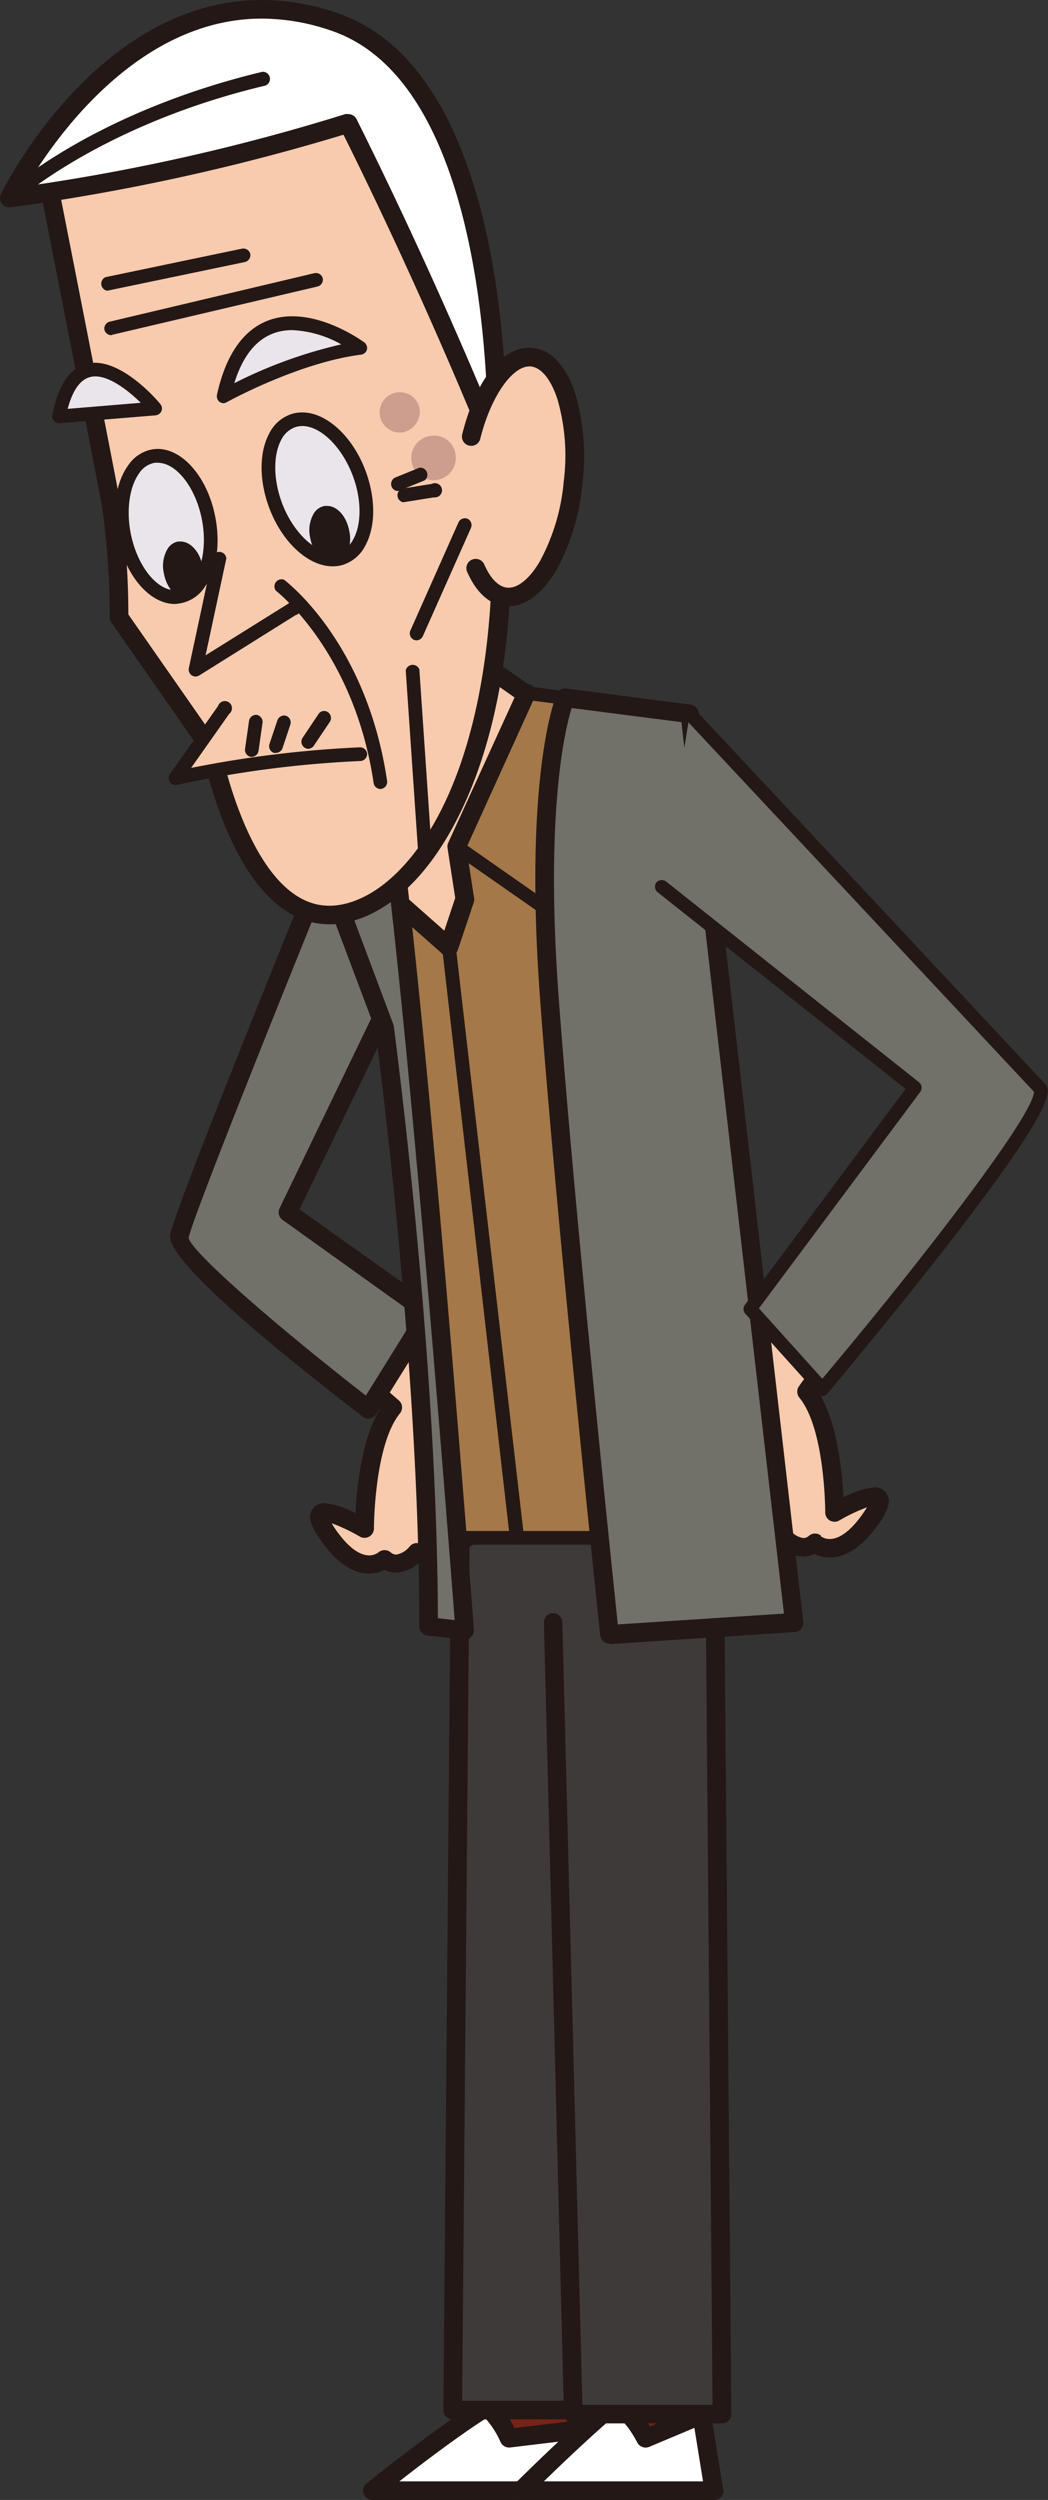 <svg xmlns="http://www.w3.org/2000/svg" viewBox="0 0 146.97 350.55"><rect x="0" y="0" width="146.97" height="350.55" fill="#333333" stroke="none"/><defs><style>.cls-1{fill:#78231a;}.cls-2{fill:#231815;}.cls-3{fill:#fff;}.cls-4{fill:#3e3a39;}.cls-5{fill:#f8caae;}.cls-6{fill:#717069;}.cls-7{fill:#a47848;}.cls-8{fill:#e9e5eb;}.cls-9{fill:#cd9d8d;}</style></defs><g id="レイヤー_2" data-name="レイヤー 2"><g id="レイヤー_1-2" data-name="レイヤー 1"><path class="cls-1" d="M71.38,341.89,82,340.62l-.43-5.49-8.46-.57s-2,1.21-4.84,2.95A11.1,11.1,0,0,1,71.38,341.89Z"/><path class="cls-2" d="M71.38,343.2a1.29,1.29,0,0,1-1.18-.76,10,10,0,0,0-2.75-3.87,1.31,1.31,0,0,1,.09-2.17c2.81-1.74,4.86-3,4.86-3a1.26,1.26,0,0,1,.76-.18l8.45.56a1.31,1.31,0,0,1,1.22,1.2l.44,5.49a1.33,1.33,0,0,1-1.15,1.41l-10.58,1.27Zm-1-5.47a14.54,14.54,0,0,1,1.79,2.75l8.42-1-.25-3.12-6.92-.46Z"/><path class="cls-3" d="M71.38,341.89a11.1,11.1,0,0,0-3.15-4.38c-6.16,3.81-16,11.73-16,11.73H82.65L82,340.62Z"/><path class="cls-2" d="M82.69,350.55H52.22a1.31,1.31,0,0,1-.82-2.33c.4-.32,10-8,16.14-11.82a1.3,1.3,0,0,1,1.46.06,11.19,11.19,0,0,1,3.14,4l9.67-1.16a1.32,1.32,0,0,1,1.46,1.19l.66,8.31a1.16,1.16,0,0,1,.07.42A1.31,1.31,0,0,1,82.69,350.55ZM56,347.94H81.24l-.47-5.86-9.23,1.11a1.33,1.33,0,0,1-1.34-.75,12.47,12.47,0,0,0-2.1-3.3C64.21,341.63,59.14,345.48,56,347.94Z"/><path class="cls-3" d="M90.54,341.89c-1.54-2.87-3-4.26-4.2-4.9-5,4-13.27,12.25-13.27,12.25h27.06L98.4,338.58Z"/><path class="cls-2" d="M100.17,350.55H73.07a1.32,1.32,0,0,1-1.21-.81,1.29,1.29,0,0,1,.29-1.42c.34-.34,8.42-8.38,13.37-12.35a1.3,1.3,0,0,1,1.44-.13,11.72,11.72,0,0,1,4.15,4.39l6.79-2.86a1.32,1.32,0,0,1,1.79,1l1.67,10.35a1.31,1.31,0,0,1-1.19,1.83Zm-23.9-2.61H98.59l-1.21-7.51-6.33,2.66a1.31,1.31,0,0,1-1.66-.58,12.36,12.36,0,0,0-3-3.9C83.2,341.28,78.88,345.4,76.27,347.94Z"/><path class="cls-1" d="M90.54,341.89l7.86-3.31-.53-3.46-8.45-.56s-1.26,1-3.08,2.43C87.54,337.63,89,339,90.54,341.89Z"/><path class="cls-2" d="M90.54,343.19a1.31,1.31,0,0,1-1.15-.68c-1.5-2.79-2.82-3.92-3.67-4.37a1.31,1.31,0,0,1-.2-2.17c1.83-1.46,3.1-2.44,3.1-2.44a1.28,1.28,0,0,1,.88-.27l8.46.56a1.3,1.3,0,0,1,1.2,1.11l.53,3.45a1.3,1.3,0,0,1-.78,1.4l-7.86,3.31A1.29,1.29,0,0,1,90.54,343.19Zm-2-6.25a15.12,15.12,0,0,1,2.61,3.29L97,337.77l-.21-1.41-6.92-.46Z"/><polygon class="cls-4" points="64.62 207.75 63.49 337.94 83.22 337.94 82.65 208.31 64.62 207.75"/><path class="cls-2" d="M83.22,339.25H63.49a1.31,1.31,0,0,1-.93-.39,1.32,1.32,0,0,1-.38-.93l1.13-130.19a1.34,1.34,0,0,1,.4-.93,1.3,1.3,0,0,1,.95-.37l18,.57a1.3,1.3,0,0,1,1.27,1.3l.56,129.63a1.3,1.3,0,0,1-1.3,1.31Zm-18.41-2.61H81.9l-.55-127.06-15.43-.48Z"/><polyline class="cls-4" points="77.58 227.48 80.4 338.51 101.25 338.51 100.13 206.62 73.64 206.62"/><path class="cls-2" d="M101.25,339.81H80.4a1.31,1.31,0,0,1-1.31-1.27l-2.81-111a1.31,1.31,0,0,1,1.27-1.34h0a1.31,1.31,0,0,1,1.31,1.27L81.67,337.2H99.93l-1.1-129.27H73.64a1.31,1.31,0,1,1,0-2.61h26.49a1.3,1.3,0,0,1,1.3,1.29l1.13,131.89a1.3,1.3,0,0,1-1.31,1.31Z"/><path class="cls-5" d="M50,180.7l14.09,12.4,2.26,21.84s-2.82,2.72-4.51,1c0,0-1.13,3-3.38,1.68,0,0-2.26,2.83-4.51,1,0,0-3.38,3.08-7.89-3.39s5.07-.89,5.07-.89,0-12.13,3.95-17L44.33,188Z"/><path class="cls-2" d="M51.76,220.64c-2.35,0-4.65-1.58-6.81-4.69-1.38-2-1.74-3.19-1.23-4.17a2,2,0,0,1,1.86-1,11.78,11.78,0,0,1,4.27,1.4c.18-3.51.87-10.47,3.44-14.6L43.47,189a1.3,1.3,0,0,1-.18-1.78l5.64-7.33a1.27,1.27,0,0,1,.91-.5,1.32,1.32,0,0,1,1,.32l14.09,12.4a1.3,1.3,0,0,1,.43.84l2.26,21.85a1.34,1.34,0,0,1-.39,1.07,6.84,6.84,0,0,1-4.06,1.93,3.41,3.41,0,0,1-.85-.11,3.43,3.43,0,0,1-2.76,1.57,3.24,3.24,0,0,1-.82-.11,5,5,0,0,1-3.2,1.37,3.71,3.71,0,0,1-1.63-.38A4.9,4.9,0,0,1,51.76,220.64Zm-5.22-7c.14.23.31.52.55.86,3.69,5.28,5.91,3.2,6,3.16a1.33,1.33,0,0,1,1.68,0,1.24,1.24,0,0,0,.8.33,3.08,3.08,0,0,0,1.87-1.13,1.31,1.31,0,0,1,1.69-.3,1,1,0,0,0,.46.17c.38,0,.86-.76,1-1.19a1.39,1.39,0,0,1,1-.82,1.32,1.32,0,0,1,1.2.37c.51.52,1.52-.12,2.21-.63l-2.13-20.65L50.15,182.6l-4,5.25,9.78,8.52a1.3,1.3,0,0,1,.16,1.81c-3.61,4.42-3.65,16-3.65,16.14a1.32,1.32,0,0,1-2,1.13A25,25,0,0,0,46.54,213.6Z"/><path class="cls-6" d="M45.45,121.52S25.73,170,25.17,173.37s26.49,24.24,26.49,24.24l8.45-13.53L40.38,170,56.16,137.3Z"/><path class="cls-2" d="M51.66,198.91a1.29,1.29,0,0,1-.8-.27c-12.63-9.73-27.56-22-27-25.48S42.22,126,44.24,121a1.32,1.32,0,0,1,1.08-.81,1.28,1.28,0,0,1,1.21.57l10.71,15.78a1.29,1.29,0,0,1,.1,1.3L42,169.57,60.87,183a1.3,1.3,0,0,1,.34,1.75L52.76,198.3a1.28,1.28,0,0,1-.87.59A.93.93,0,0,1,51.66,198.91Zm-5.92-74.63c-7.87,19.39-18.91,47-19.29,49.31.48,2.09,12.81,12.74,24.86,22.1l7-11.26L39.62,171.05a1.3,1.3,0,0,1-.41-1.63l15.45-32Z"/><path class="cls-5" d="M113.53,176.8l-9.46,14-2.26,21.84s2.82,2.72,4.51,1c0,0,1.13,3,3.38,1.67,0,0,2.26,2.83,4.51,1,0,0,3.38,3.07,7.9-3.4s-5.08-.88-5.08-.88,0-12.13-3.94-17l8.33-11.71Z"/><path class="cls-2" d="M116.36,218.39a4.75,4.75,0,0,1-2.14-.5,3.55,3.55,0,0,1-1.63.38,5,5,0,0,1-3.2-1.36,3.22,3.22,0,0,1-.81.11,3.42,3.42,0,0,1-2.76-1.57,3.49,3.49,0,0,1-.86.11,6.79,6.79,0,0,1-4-1.94,1.29,1.29,0,0,1-.4-1.07l2.26-21.84a1.22,1.22,0,0,1,.22-.6l9.45-14a1.3,1.3,0,0,1,.9-.56,1.28,1.28,0,0,1,1,.29l7.89,6.59a1.3,1.3,0,0,1,.22,1.76l-7.78,10.94c2.68,4.1,3.39,11.26,3.57,14.83a11.76,11.76,0,0,1,4.28-1.4,1.92,1.92,0,0,1,1.85,1c.52,1,.16,2.18-1.22,4.17C121,216.81,118.72,218.39,116.36,218.39Zm-1.27-3s2.27,2.1,5.94-3.18c.24-.34.42-.62.55-.85a24.56,24.56,0,0,0-3.89,1.85,1.33,1.33,0,0,1-1.31,0,1.3,1.3,0,0,1-.65-1.13c0-.12,0-11.73-3.66-16.14a1.32,1.32,0,0,1,0-1.59l7.63-10.72-5.85-4.89-8.47,12.57-2.14,20.83c.68.52,1.69,1.15,2.2.63a1.27,1.27,0,0,1,1.2-.36,1.31,1.31,0,0,1,1,.82c.16.42.64,1.18,1,1.18a.91.91,0,0,0,.45-.16,1.3,1.3,0,0,1,1.7.3,3,3,0,0,0,1.86,1.12,1.21,1.21,0,0,0,.8-.32,1.3,1.3,0,0,1,1.7,0Z"/><path class="cls-7" d="M101.81,215.64,96.74,100.1,73.88,97.18,64.05,118.7,65.18,126l-2.25,6.76L50,121.38c11.29,38.82,13.46,94.26,13.46,94.26Z"/><path class="cls-2" d="M101.81,216.6H63.49a1,1,0,0,1-1-.92c0-.55-2.3-55.77-13.42-94a1,1,0,0,1,.41-1.08,1,1,0,0,1,1.14.09l11.82,10.45L64.2,126l-1.09-7.1a.94.94,0,0,1,.07-.55L73,96.79a1,1,0,0,1,1-.56l22.87,2.92a1,1,0,0,1,.83.91l5.07,115.54a1,1,0,0,1-.26.7A1,1,0,0,1,101.81,216.6Zm-37.4-1.92h36.4L95.82,101,74.46,98.22,65,118.84l1.09,7a1,1,0,0,1,0,.45l-2.26,6.76a1,1,0,0,1-1.54.42l-10.46-9.25C61.5,159.76,64.07,207.48,64.41,214.68Z"/><path class="cls-5" d="M65.18,126l-1.13-7.33,9.83-21.52-.38,0-9.45-6.62-18.6,25.36L50,121.37h0l12.9,11.41Z"/><path class="cls-2" d="M62.93,134.1a1.33,1.33,0,0,1-.87-.33l-12.9-11.41a1.3,1.3,0,0,1-.19-.22l-4.52-5.42a1.29,1.29,0,0,1-.05-1.61L63,89.75a1.3,1.3,0,0,1,1.8-.3L74,95.89a1.31,1.31,0,0,1,1,1.84L65.4,118.89l1.07,6.94a1.4,1.4,0,0,1,0,.61l-2.26,6.76a1.34,1.34,0,0,1-1.23.9ZM51,120.5l11.31,10,1.53-4.59-1.08-7a1.34,1.34,0,0,1,.1-.74l9.3-20.37-7.81-5.47L47.11,115.83Z"/><path class="cls-2" d="M72.51,216.6a1,1,0,0,1-1-.85L62,132.9a1,1,0,0,1,1.91-.22l9.58,82.85a1,1,0,0,1-.84,1.06Z"/><path class="cls-2" d="M81,131.5a1,1,0,0,1-.55-.18L63.5,119.49a1,1,0,0,1-.23-1.34,1,1,0,0,1,1.33-.23l16.91,11.83a1,1,0,0,1,.24,1.34A1,1,0,0,1,81,131.5Z"/><path class="cls-6" d="M79.27,97.85S74.76,108.56,77,139.56s8.45,89.61,8.45,89.61l25.93-1.69L96.74,100.1Z"/><path class="cls-2" d="M85.47,230.47a1.31,1.31,0,0,1-1.3-1.16c-.06-.59-6.23-59-8.46-89.66-2.25-31,2.17-41.86,2.36-42.31a1.3,1.3,0,0,1,1.37-.79l17.47,2.26A1.3,1.3,0,0,1,98,100l14.65,127.38a1.25,1.25,0,0,1-.29,1,1.28,1.28,0,0,1-.92.47l-25.92,1.69ZM80.17,99.28c-1,3.18-3.69,14.89-1.85,40.18,2.05,28.13,7.41,79.66,8.32,88.32l23.3-1.52-14.38-125Z"/><path class="cls-6" d="M54.47,113.07l-9,8.45,8.46,22.54s6.2,45.66,6.2,84l5.07.56S59,145.75,54.47,113.07Z"/><path class="cls-2" d="M65.18,229.91H65L60,229.34A1.3,1.3,0,0,1,58.8,228c0-36.73-5.79-80.79-6.17-83.66L44.23,122a1.28,1.28,0,0,1,.33-1.41l9-8.46a1.31,1.31,0,0,1,2.19.78c4.46,32.35,10.65,114.79,10.71,115.62a1.3,1.3,0,0,1-.39,1A1.36,1.36,0,0,1,65.18,229.91Zm-3.77-3,2.35.26c-.86-11.28-6.17-80.21-10.25-111.38L47,121.88l8.15,21.73a1.29,1.29,0,0,1,.08.28C55.26,144.34,61.29,189.13,61.41,226.87Z"/><path class="cls-5" d="M6.57,24.58s7.89,40,9,46.22a111.24,111.24,0,0,1,1.13,15.78l13,18.59s4.51,23.68,16.91,23.11,27.06-22.54,23.11-64.81L51.09,12.74Z"/><path class="cls-2" d="M46.15,129.6c-12.4,0-17.13-21.08-17.7-23.9L15.64,87.32a1.33,1.33,0,0,1-.24-.74A111,111,0,0,0,14.3,71c-1.12-6.12-8.94-45.8-9-46.2a1.3,1.3,0,0,1,1-1.51L50.76,11.48a1.31,1.31,0,0,1,1.56.81L70.91,63a1.32,1.32,0,0,1,.08.33c3.46,37.08-7.23,53.8-12,59.27-3.79,4.36-8.07,6.77-12.36,7ZM18,86.16l12.74,18.27a1.48,1.48,0,0,1,.21.5C31,105.15,35.3,127,46.15,127h.37c3.51-.16,7.24-2.32,10.51-6.08,9.43-10.83,13.68-32.18,11.37-57.14L50.27,14.31,8.09,25.53c1.32,6.72,7.77,39.5,8.78,45A108.13,108.13,0,0,1,18,86.16Z"/><path class="cls-2" d="M27.42,94.86a1,1,0,0,1-.55-.17,1,1,0,0,1-.39-1l3.38-15.78a1,1,0,0,1,1.88.4L28.83,91.89l11.61-7.25a1,1,0,1,1,1,1.62L27.93,94.72A1,1,0,0,1,27.42,94.86Z"/><path class="cls-2" d="M53.34,110.64a1,1,0,0,1-.94-.82c-2.72-18.5-13.61-26.9-13.72-27a1,1,0,0,1,1.15-1.53c.48.36,11.62,8.91,14.46,28.24a1,1,0,0,1-.8,1.09Z"/><path class="cls-5" d="M31.36,99.54l-6.76,9.58a151.16,151.16,0,0,1,25.93-3.38"/><path class="cls-2" d="M24.6,110.08a1,1,0,0,1-.79-.42,1,1,0,0,1,0-1.09L30.58,99a1,1,0,1,1,1.56,1.1l-5.34,7.58a156,156,0,0,1,23.69-2.89,1,1,0,0,1,1,.92,1,1,0,0,1-.92,1,151.74,151.74,0,0,0-25.74,3.35A.83.83,0,0,1,24.6,110.08Z"/><path class="cls-8" d="M8.26,58.4l13.52-1.13S11.07,44.31,8.26,58.4Z"/><path class="cls-2" d="M8.26,59.35a1,1,0,0,1-.94-1.14c1-4.87,3-7.34,6-7.34,4.33,0,9,5.55,9.16,5.79a.94.94,0,0,1,.15,1,1,1,0,0,1-.81.58L8.34,59.35Zm5.1-6.57c-1.77,0-3.06,1.53-3.87,4.55l10.25-.85C18.08,54.85,15.49,52.78,13.36,52.78Z"/><path class="cls-8" d="M31.36,55.58s10.15-5.64,19.17-6.76C50.53,48.82,35.31,37.54,31.36,55.58Z"/><path class="cls-2" d="M31.36,56.54a1,1,0,0,1-.57-.19,1,1,0,0,1-.36-1c2-9.08,6.83-11,10.55-11,5.11,0,9.91,3.52,10.12,3.67a1,1,0,0,1,.36,1,1,1,0,0,1-.81.71c-8.73,1.09-18.72,6.59-18.82,6.65A1,1,0,0,1,31.36,56.54ZM41,46.29c-3.88,0-6.61,2.5-8.14,7.44a65.2,65.2,0,0,1,15-5.44A15.38,15.38,0,0,0,41,46.29Z"/><path class="cls-9" d="M58.81,57.11a2.83,2.83,0,1,0-2.28,3.51A3,3,0,0,0,58.81,57.11Z"/><path class="cls-9" d="M60.6,61.1a3.12,3.12,0,1,0,3.28,2.62A3,3,0,0,0,60.6,61.1Z"/><path class="cls-8" d="M29.3,73c1,5.44-.93,10.25-4.23,10.74s-6.77-3.54-7.73-9S18.27,64.46,21.57,64,28.34,67.51,29.3,73Z"/><path class="cls-2" d="M24.52,84.69c-3.64,0-7.13-4.22-8.12-9.81-.67-3.74-.08-7.33,1.56-9.6A5.17,5.17,0,0,1,21.43,63c3.87-.57,7.76,3.81,8.81,9.76.67,3.74.08,7.33-1.56,9.6a5.17,5.17,0,0,1-3.47,2.25A4,4,0,0,1,24.52,84.69Zm-2.41-19.8a2.69,2.69,0,0,0-.4,0,3.31,3.31,0,0,0-2.2,1.48c-1.32,1.83-1.79,5-1.23,8.14.86,4.86,3.89,8.62,6.65,8.21a3.31,3.31,0,0,0,2.2-1.48c1.32-1.83,1.79-5,1.23-8.15C27.54,68.51,24.8,64.89,22.11,64.89Z"/><path class="cls-8" d="M50.58,67c1.77,5.35.49,10.43-2.87,11.35s-7.51-2.68-9.27-8S38,59.84,41.31,58.93,48.81,61.61,50.58,67Z"/><path class="cls-2" d="M46.64,79.41c-3.59,0-7.42-3.72-9.11-8.84-1.2-3.63-1.12-7.29.23-9.79A5.35,5.35,0,0,1,41.06,58a5.27,5.27,0,0,1,1.33-.17c3.58,0,7.41,3.71,9.1,8.83,1.2,3.63,1.12,7.29-.23,9.79A5.35,5.35,0,0,1,48,79.23,4.83,4.83,0,0,1,46.64,79.41ZM42.39,59.74a3.26,3.26,0,0,0-.83.11,3.48,3.48,0,0,0-2.12,1.83c-1.08,2-1.12,5.2-.09,8.29,1.56,4.73,5.29,8.18,8.11,7.41a3.48,3.48,0,0,0,2.12-1.83c1.08-2,1.12-5.19.09-8.29C48.25,63,45.12,59.74,42.39,59.74Z"/><path class="cls-2" d="M25.19,76.88c-1,.14-1.57,1.62-1.27,3.3s1.34,2.91,2.34,2.77,1.57-1.63,1.27-3.3S26.18,76.73,25.19,76.88Z"/><path class="cls-2" d="M26.1,83.92c-1.44,0-2.76-1.51-3.13-3.58a4.64,4.64,0,0,1,.59-3.47A2.19,2.19,0,0,1,25,75.93l.31,0c1.44,0,2.76,1.5,3.12,3.57A4.64,4.64,0,0,1,27.88,83a2.17,2.17,0,0,1-1.48.94Zm-.75-6.1c-.11,0-.19.12-.24.17a2.84,2.84,0,0,0-.25,2c.23,1.29.94,2,1.24,2v1l0-1c.09,0,.17-.11.21-.17a2.82,2.82,0,0,0,.26-2C26.36,78.52,25.65,77.82,25.35,77.82Z"/><path class="cls-2" d="M45.71,71.89c-1,.14-1.57,1.62-1.28,3.3S45.78,78.1,46.78,78s1.57-1.63,1.27-3.3S46.7,71.74,45.71,71.89Z"/><path class="cls-2" d="M46.62,78.93c-1.44,0-2.76-1.5-3.13-3.58a4.64,4.64,0,0,1,.59-3.47,2.25,2.25,0,0,1,1.49-.94l.3,0c1.44,0,2.76,1.5,3.12,3.57A4.64,4.64,0,0,1,48.4,78a2.22,2.22,0,0,1-1.48,1Zm-.75-6.1a.45.45,0,0,0-.24.18,2.8,2.8,0,0,0-.25,2c.23,1.31.93,2,1.24,2v1l0-1a.39.39,0,0,0,.21-.17,2.82,2.82,0,0,0,.26-2C46.88,73.54,46.17,72.83,45.87,72.83Z"/><path class="cls-2" d="M55.7,68.85A1,1,0,0,1,55.34,67l3.48-1.42a1,1,0,0,1,.73,1.78l-3.49,1.42A1.15,1.15,0,0,1,55.7,68.85Z"/><path class="cls-2" d="M56.53,70.43a1,1,0,0,1-.15-1.91l4.17-.67a1,1,0,1,1,.3,1.89l-4.17.67Z"/><path class="cls-3" d="M48.84,17.25S29.49,23.83,1.31,27.77c0,0,17.09-34.75,45.84-24.61,24.5,8.65,22.54,60.31,22.54,60.31S61.23,42.05,48.84,17.25Z"/><path class="cls-2" d="M69.69,64.78A1.32,1.32,0,0,1,68.47,64c-.08-.21-8.34-21.07-20.3-45.11A299.34,299.34,0,0,1,1.49,29.07a1.32,1.32,0,0,1-1.24-.53A1.3,1.3,0,0,1,.13,27.2C.68,26.09,13.78,0,36.74,0A32.56,32.56,0,0,1,47.58,1.93C72.7,10.8,71.08,61.37,71,63.52a1.3,1.3,0,0,1-1.08,1.24ZM48.84,16a1.3,1.3,0,0,1,1.17.72c8.31,16.64,14.91,31.89,18.33,40.07C67.89,42.67,64.85,10.8,46.71,4.39a30,30,0,0,0-10-1.78c-17.53,0-29.31,17.22-33,23.49A285.5,285.5,0,0,0,48.42,16,1.23,1.23,0,0,1,48.84,16Z"/><path class="cls-5" d="M66.71,79.63c1,2.35,2.51,3.84,4.26,4,4.17.45,8.38-6.71,9.38-16S78.79,50.49,74.61,50c-3.4-.37-6.83,4.33-8.53,11.12"/><path class="cls-2" d="M71.35,85a4.71,4.71,0,0,1-.53,0c-1.52-.17-3.68-1.13-5.3-4.8a1.29,1.29,0,0,1,.66-1.72,1.32,1.32,0,0,1,1.73.66c.87,2,2,3.13,3.2,3.26,1.43.15,3.14-1.19,4.61-3.71a28.68,28.68,0,0,0,3.33-11.12A28.59,28.59,0,0,0,78.18,56c-.9-2.77-2.25-4.45-3.71-4.61-2.49-.27-5.61,4.08-7.12,10.14a1.3,1.3,0,1,1-2.53-.63c1.94-7.8,5.81-12.56,9.94-12.11,2.56.28,4.66,2.55,5.91,6.4a31.23,31.23,0,0,1,1,12.67A31.3,31.3,0,0,1,78,80C76.06,83.23,73.73,85,71.35,85Z"/><path class="cls-2" d="M58.42,89.79a1.09,1.09,0,0,1-.39-.08,1,1,0,0,1-.49-1.27l6.77-15.22a1,1,0,0,1,1.26-.48A1,1,0,0,1,66.06,74L59.29,89.22A1,1,0,0,1,58.42,89.79Z"/><path class="cls-2" d="M59.54,119.66a1,1,0,0,1-.95-.89L56.9,94a1,1,0,0,1,1.91-.13l1.69,24.8a1,1,0,0,1-.89,1Z"/><path class="cls-2" d="M35.31,106.13h-.14a1,1,0,0,1-.81-1.08l.57-4a1,1,0,0,1,1.08-.81,1,1,0,0,1,.81,1.09l-.56,3.94A1,1,0,0,1,35.31,106.13Z"/><path class="cls-2" d="M38.69,105.57a1,1,0,0,1-.3,0,1,1,0,0,1-.61-1.21l1.13-3.38a1,1,0,0,1,1.21-.61,1,1,0,0,1,.61,1.21l-1.13,3.38A1,1,0,0,1,38.69,105.57Z"/><path class="cls-2" d="M43.2,105a1,1,0,0,1-.8-1.49l2.26-3.38A.94.94,0,0,1,46,99.87a1,1,0,0,1,.27,1.33L44,104.58A1,1,0,0,1,43.2,105Z"/><path class="cls-2" d="M15.58,47a1,1,0,0,1-.93-.73,1,1,0,0,1,.71-1.16L44.11,38.3a1,1,0,0,1,1.15.71,1,1,0,0,1-.71,1.16L15.8,46.93A.82.82,0,0,1,15.58,47Z"/><path class="cls-2" d="M15,40.76a1,1,0,0,1-.19-1.9l19.16-4a1,1,0,0,1,1.13.75,1,1,0,0,1-.74,1.13L15.21,40.73A.63.63,0,0,1,15,40.76Z"/><path class="cls-2" d="M1.31,28.73a1,1,0,0,1-.65-1.66c.49-.46,12.48-11.32,36.12-17A1,1,0,0,1,37.22,12C14.1,17.49,2.07,28.37,2,28.48A1,1,0,0,1,1.31,28.73Z"/><path class="cls-6" d="M96.74,100.1l49,52.42c2.81,2.82-30.44,42.27-30.44,42.27L105.2,183.52l23.1-31L92.8,124.34"/><path class="cls-2" d="M115.34,195.75a1,1,0,0,1-.71-.32l-10.15-11.27a1,1,0,0,1,0-1.22L127,152.69,92.2,125.09a1,1,0,0,1-.15-1.35,1,1,0,0,1,1.34-.15l35.51,28.18a1,1,0,0,1,.17,1.32l-22.64,30.37,8.89,9.87c14.89-17.72,29.8-37.29,29.67-40.25L96.05,100.76a1,1,0,1,1,1.39-1.31l49,52.41c.91.92,2.33,2.34-14.11,23.44-7.88,10.11-16.21,20-16.3,20.11a.94.94,0,0,1-.71.33Z"/></g></g></svg>